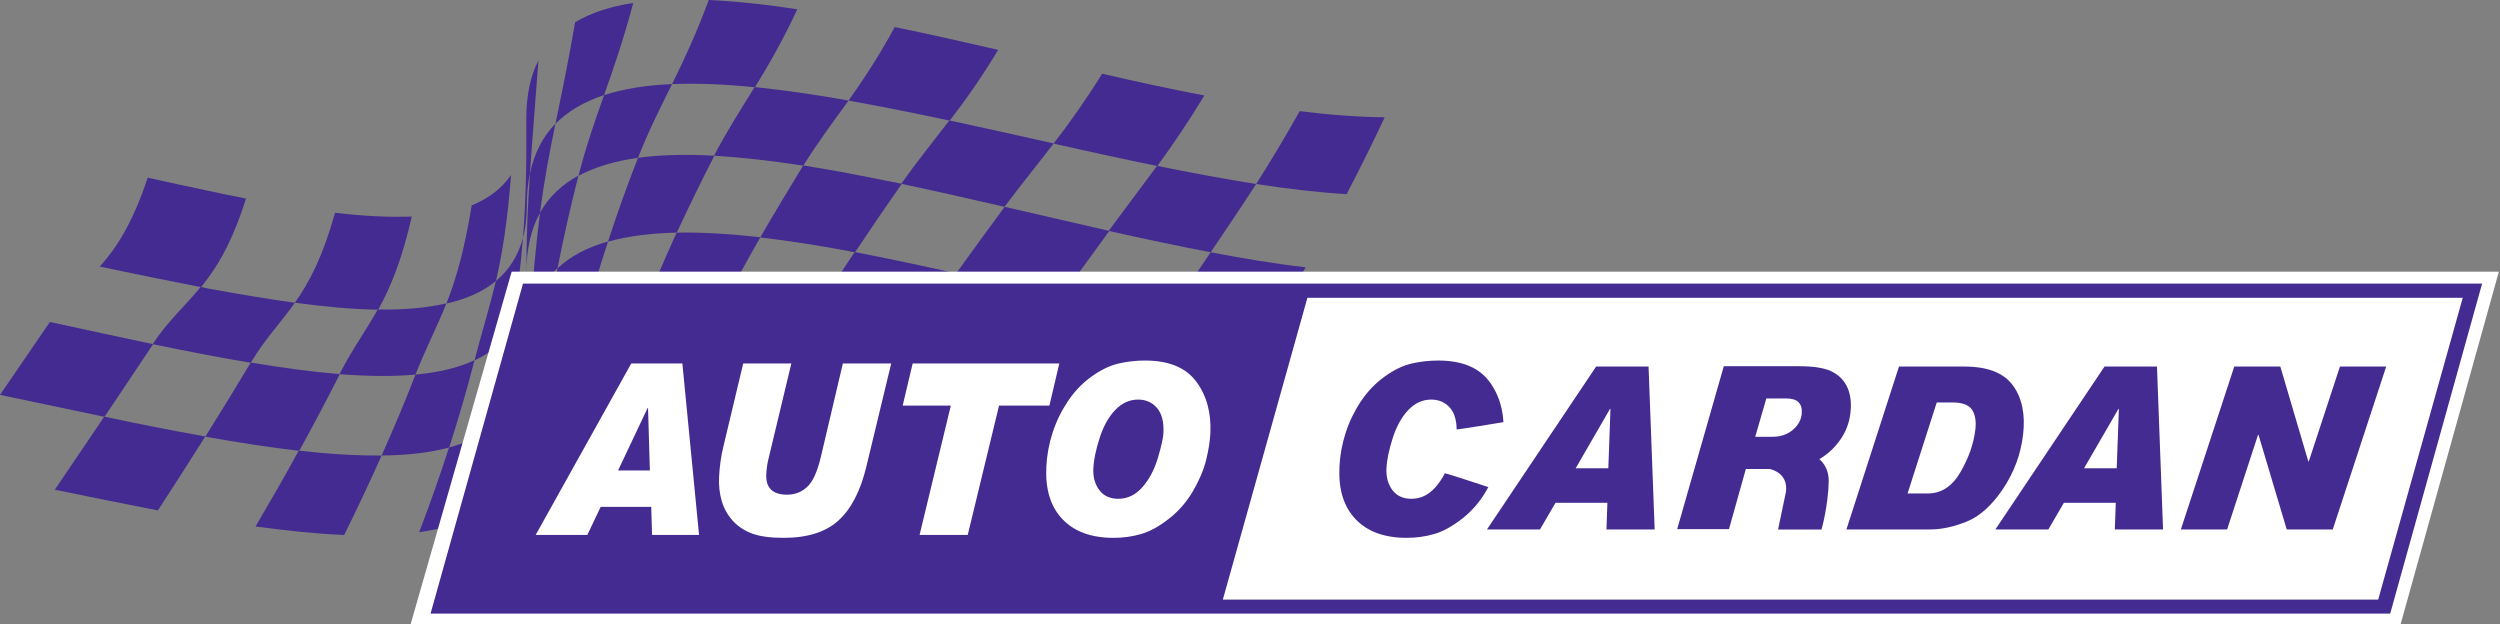 <svg width="617" height="154" viewBox="0 0 617 154" fill="none" xmlns="http://www.w3.org/2000/svg">
<rect x="0" y="0" width="617" height="154" fill="#808080" stroke="none"/>
<g clip-path="url(#clip0_781_800)">
<path d="M0 97.453C4.118 91.457 8.191 85.461 12.308 79.463C20.89 81.343 29.428 83.168 37.792 84.939C33.804 90.935 29.819 96.879 25.788 102.875C17.248 101.104 8.624 99.278 0 97.453Z" fill="#442B91"/>
<path d="M24.617 65.802C24.617 65.75 24.617 65.75 24.66 65.75C28.734 61.213 32.722 55.114 36.449 43.85C41.434 44.946 46.33 46.041 51.143 47.031C54.393 47.761 57.556 48.386 60.721 49.013C57.73 58.449 54.522 64.393 51.186 68.826C50.664 69.504 50.145 70.234 49.626 70.859C49.581 70.859 49.581 70.859 49.581 70.859C41.477 69.296 33.112 67.574 24.617 65.802Z" fill="#442B91"/>
<path d="M13.523 120.862C17.597 114.814 21.626 108.87 25.701 102.872C25.701 102.821 25.701 102.821 25.701 102.821C34.196 104.646 42.563 106.263 50.665 107.721C46.808 113.825 42.909 119.923 38.964 125.973C30.642 124.355 22.147 122.635 13.523 120.862Z" fill="#442B91"/>
<path d="M37.662 84.938C41.607 78.994 45.637 75.606 49.54 70.809C50.102 70.912 50.623 71.016 51.143 71.173C58.64 72.529 65.878 73.78 72.77 74.718C69.259 79.724 65.532 83.426 61.89 89.527C58.293 88.954 54.566 88.276 50.794 87.545C46.505 86.712 42.127 85.877 37.662 84.938Z" fill="#442B91"/>
<path d="M50.664 107.778C54.48 101.677 58.207 95.627 61.89 89.475C69.649 90.78 77.018 91.77 83.865 92.344C80.656 98.653 77.32 104.96 73.853 111.27C66.485 110.436 58.725 109.186 50.664 107.778Z" fill="#442B91"/>
<path d="M72.769 74.717C76.322 69.712 79.661 63.351 82.694 52.504C89.629 53.339 95.955 53.653 101.633 53.443C99.165 64.238 96.346 71.015 93.356 76.386C93.356 76.386 93.312 76.386 93.312 76.438C87.027 76.334 80.138 75.707 72.769 74.717Z" fill="#442B91"/>
<path d="M63.06 129.938C66.701 123.734 70.299 117.528 73.723 111.219C81.091 112.054 87.939 112.471 94.223 112.419C94.179 112.419 94.179 112.419 94.179 112.419C91.232 119.04 88.154 125.557 84.948 132.023C78.142 131.763 70.774 130.981 63.06 129.938Z" fill="#442B91"/>
<path d="M83.777 92.343C87.026 86.034 90.191 81.81 93.225 76.388C99.51 76.493 105.187 76.022 110.172 74.876C107.788 80.871 105.187 85.72 102.543 92.446C96.952 92.968 90.624 92.863 83.777 92.343Z" fill="#442B91"/>
<path d="M94.18 112.418C97.127 105.847 99.944 99.174 102.544 92.447C108.179 91.927 113.076 90.781 117.107 88.904C115.243 96.203 113.12 103.397 110.866 110.436C106.013 111.74 100.42 112.367 94.18 112.418Z" fill="#442B91"/>
<path d="M110.131 74.926C110.131 74.926 110.131 74.926 110.174 74.926C112.514 68.982 114.638 61.734 116.414 50.681C120.531 49.012 123.826 46.56 126.123 43.171C125.255 54.695 123.956 62.621 122.396 69.347C119.188 72.007 115.027 73.831 110.131 74.926Z" fill="#442B91"/>
<path d="M103.453 131.344C106.097 124.461 108.525 117.525 110.822 110.434C115.677 109.13 119.706 107.202 122.784 104.439C121.353 112.154 119.664 119.664 117.8 127.12C113.812 129.153 109.002 130.56 103.453 131.344Z" fill="#442B91"/>
<path d="M117.105 88.953C119.013 81.652 120.789 76.021 122.394 69.347C125.6 66.689 127.855 63.194 129.069 58.711C128.462 66.323 127.551 72.892 126.554 80.922C124.344 84.416 121.136 87.074 117.105 88.953Z" fill="#442B91"/>
<path d="M122.785 104.441C124.26 96.777 125.516 88.904 126.555 80.873C128.722 77.327 129.895 72.843 129.895 67.316C129.895 76.284 129.634 85.045 129.157 93.543C128.074 98.081 125.907 101.677 122.785 104.441Z" fill="#442B91"/>
<path d="M129.07 58.711C129.677 51.098 129.981 42.233 129.895 30.085C129.895 29.668 129.895 29.355 129.895 28.939C129.938 23.359 130.934 18.719 132.885 14.912C132.062 26.123 131.324 34.829 130.804 42.755C130.804 42.807 130.804 42.807 130.804 42.807C130.284 45.154 130.024 47.761 130.024 50.576C130.024 53.602 129.72 56.312 129.07 58.711Z" fill="#442B91"/>
<path d="M126.902 118.52C127.898 110.384 128.635 102.094 129.112 93.648C129.112 93.595 129.112 93.595 129.112 93.595C129.633 91.458 129.894 89.059 129.894 86.504C129.936 83.323 130.24 80.456 130.89 77.901C130.326 86.609 129.98 95.473 129.936 104.598C129.936 104.961 129.936 105.328 129.894 105.693C129.894 110.802 128.851 115.026 126.902 118.52Z" fill="#442B91"/>
<path d="M129.895 67.473C129.895 67.316 129.895 67.211 129.895 67.108C129.937 58.088 130.241 50.735 130.803 42.809C131.844 37.752 134.011 33.684 137.088 30.504C135.614 37.7 134.314 44.375 133.273 52.56C131.063 56.471 129.937 61.423 129.895 67.369C129.895 67.369 129.895 67.421 129.895 67.473Z" fill="#442B91"/>
<path d="M130.891 77.898C131.455 69.244 132.233 60.796 133.274 52.505C135.484 48.543 138.693 45.519 142.767 43.329C140.86 50.785 139.125 58.398 137.608 66.167C134.4 69.19 132.103 73.049 130.891 77.898Z" fill="#442B91"/>
<path d="M137.088 30.555C138.562 23.36 140.208 15.591 141.943 5.476C145.929 3.129 150.741 1.566 156.287 0.73C153.861 9.855 151.39 16.946 149.092 23.463C144.238 25.08 140.208 27.374 137.088 30.555Z" fill="#442B91"/>
<path d="M133.707 90.102C134.833 81.967 136.135 73.937 137.607 66.168C137.607 66.168 137.607 66.168 137.65 66.168C140.901 63.145 145.061 61.006 150.045 59.599V59.65C147.748 66.69 145.583 73.886 143.632 81.288C139.385 83.374 136.09 86.294 133.707 90.102Z" fill="#442B91"/>
<path d="M142.766 43.383C144.672 35.979 146.794 29.929 149.092 23.463C153.991 21.9 159.58 21.013 165.866 20.753C162.919 26.698 160.102 32.223 157.458 38.951C151.78 39.733 146.882 41.193 142.766 43.383Z" fill="#442B91"/>
<path d="M150.045 59.648C152.343 52.609 154.814 45.675 157.458 38.949C163.135 38.165 169.418 38.062 176.311 38.427C173.104 44.632 170.027 50.992 167.035 57.407C160.709 57.564 154.986 58.242 150.045 59.648Z" fill="#442B91"/>
<path d="M165.865 20.754C168.812 14.808 171.846 8.29 174.924 0C181.728 0.314 189.053 1.095 196.767 2.294C193.258 9.855 189.747 15.956 186.321 21.535C178.953 20.805 172.106 20.492 165.865 20.754Z" fill="#442B91"/>
<path d="M158.541 77.168C161.228 70.496 164.044 63.873 166.993 57.407C173.32 57.302 180.255 57.72 187.666 58.554L187.623 58.607C184.199 64.603 180.861 70.702 177.611 76.854C170.676 76.438 164.261 76.492 158.541 77.168Z" fill="#442B91"/>
<path d="M176.225 38.428C179.432 32.276 182.812 27.062 186.237 21.483C193.605 22.264 201.363 23.36 209.424 24.82C205.609 30.086 201.882 35.091 198.241 40.879C190.485 39.68 183.072 38.845 176.225 38.428Z" fill="#442B91"/>
<path d="M187.623 58.609C191.092 52.612 194.644 46.719 198.241 40.828C201.882 41.453 205.566 42.027 209.336 42.757C213.715 43.592 218.092 44.477 222.556 45.364C218.656 50.943 214.798 56.574 211.027 62.258C210.464 62.205 209.9 62.101 209.336 61.945C201.796 60.538 194.514 59.391 187.623 58.609Z" fill="#442B91"/>
<path d="M209.381 24.821H209.424C213.194 19.502 217.008 13.712 220.823 6.676C229.188 8.395 237.725 10.326 246.35 12.306C242.363 18.928 238.419 24.559 234.387 29.773C225.85 27.95 217.528 26.28 209.381 24.821Z" fill="#442B91"/>
<path d="M199.76 79.461C202.88 74.455 206.086 69.503 209.337 64.602C209.858 63.818 210.378 63.037 210.897 62.255C210.897 62.255 210.897 62.255 210.897 62.202C219.046 63.767 227.41 65.54 235.993 67.469C235.948 67.469 235.948 67.469 235.948 67.469C231.962 72.997 228.017 78.524 224.117 84.102C219.088 83.008 214.192 82.07 209.381 81.131C206.086 80.556 202.88 79.983 199.76 79.461Z" fill="#442B91"/>
<path d="M222.426 45.362C226.326 39.835 230.314 34.935 234.302 29.721C242.797 31.546 251.422 33.474 260.046 35.405C256.016 40.67 251.941 45.623 247.911 51.047C239.329 49.065 230.791 47.136 222.426 45.362Z" fill="#442B91"/>
<path d="M235.947 67.522C239.935 61.996 243.922 56.469 247.953 51.046C256.579 53.026 265.204 55.009 273.784 56.99C269.797 62.465 265.81 67.992 261.78 73.414C253.155 71.432 244.487 69.452 235.947 67.522Z" fill="#442B91"/>
<path d="M260.045 35.456C260.045 35.405 260.045 35.405 260.045 35.405C264.077 30.189 268.065 24.558 272.007 18.197C280.59 20.177 289.042 22.005 297.232 23.568C293.462 29.826 289.56 35.56 285.661 40.93V40.984C277.21 39.262 268.671 37.385 260.045 35.456Z" fill="#442B91"/>
<path d="M249.557 89.788C253.589 84.314 257.619 78.891 261.65 73.416C261.65 73.416 261.65 73.416 261.65 73.365C270.273 75.398 278.856 77.326 287.263 79.098H287.222C283.32 84.679 279.377 90.205 275.432 95.731C266.852 93.804 258.225 91.822 249.557 89.788Z" fill="#442B91"/>
<path d="M273.613 56.992C277.642 51.516 281.587 46.303 285.573 40.931C293.982 42.652 302.173 44.166 310.018 45.415C306.334 51.1 302.607 56.627 298.794 62.258C290.603 60.693 282.194 58.92 273.613 56.992Z" fill="#442B91"/>
<path d="M287.223 79.098C291.165 73.573 294.979 67.94 298.795 62.258C306.985 63.821 314.787 65.126 322.241 65.96C318.775 71.956 315.219 77.9 311.579 83.688C303.736 82.489 295.63 80.924 287.223 79.098Z" fill="#442B91"/>
<path d="M309.977 45.414C310.019 45.414 310.019 45.414 310.019 45.414C313.659 39.681 317.258 33.683 320.767 27.427C328.222 28.366 335.285 28.886 341.745 28.939C338.755 35.352 335.59 41.712 332.339 47.918C325.362 47.501 317.863 46.615 309.977 45.414Z" fill="#442B91"/>
<path fill-rule="evenodd" clip-rule="evenodd" d="M101.238 154.422L126.277 67.05H616.721L592.368 154.422H101.238Z" fill="white"/>
<path fill-rule="evenodd" clip-rule="evenodd" d="M106.758 151.062L129.365 70.37H612.086L589.612 151.062H106.758Z" fill="white" stroke="#442B91" stroke-width="0.756" stroke-miterlimit="22.926"/>
<path fill-rule="evenodd" clip-rule="evenodd" d="M607.803 73.503L586.938 147.975H301.798L322.666 73.503H607.803ZM129.365 70.37H612.086L589.612 151.062H106.758L129.365 70.37Z" fill="#442B91"/>
<path fill-rule="evenodd" clip-rule="evenodd" d="M275.991 123.102C278.271 123.102 280.249 122.147 281.934 120.245C283.61 118.335 284.892 115.935 285.757 113.045C286.619 110.145 287.082 108.075 287.138 106.841C287.262 104.135 286.734 102.082 285.555 100.694C284.382 99.316 282.818 98.616 280.894 98.616C278.728 98.616 276.834 99.492 275.196 101.227C273.552 102.97 272.277 105.295 271.356 108.192C270.439 111.082 269.931 113.556 269.835 115.592C269.739 117.749 270.235 119.532 271.314 120.964C272.387 122.381 273.951 123.102 275.991 123.102ZM282.617 88.982C288.446 88.982 292.652 90.704 295.226 94.163C297.792 97.61 298.956 101.856 298.72 106.902C298.634 108.846 298.277 111.069 297.665 113.556C297.042 116.043 295.947 118.625 294.371 121.298C292.803 123.958 290.826 126.225 288.428 128.075C286.036 129.94 283.77 131.181 281.611 131.801C279.46 132.429 277.191 132.738 274.809 132.738C269.341 132.738 265.153 131.21 262.228 128.146C259.303 125.09 257.972 120.796 258.231 115.279C258.367 112.39 258.877 109.575 259.766 106.833C260.649 104.094 261.903 101.505 263.52 99.069C265.138 96.634 267.091 94.596 269.371 92.951C271.646 91.303 273.862 90.232 276.016 89.729C278.178 89.223 280.371 88.982 282.617 88.982ZM261.437 89.697L258.994 100.095H246.568L238.837 132.021H226.953L234.664 100.095H222.783L225.247 89.697H261.437ZM219.954 89.697L213.802 115.219C212.356 121.182 210.073 125.596 206.947 128.449C203.821 131.306 199.303 132.738 193.401 132.738C190.126 132.738 187.531 132.385 185.603 131.676C183.684 130.963 182.09 129.889 180.804 128.476C179.539 127.039 178.635 125.429 178.113 123.606C177.588 121.781 177.369 119.841 177.467 117.762C177.588 115.123 177.946 112.601 178.535 110.195L183.424 89.697H195.304L189.598 113.513C189.337 114.628 189.179 115.811 189.12 117.059C188.96 120.412 190.679 122.087 194.265 122.087C196.168 122.086 197.807 121.457 199.193 120.184C200.593 118.912 201.712 116.445 202.58 112.795L208.019 89.697H219.954ZM160.388 116.115L159.936 100.693H159.831L152.536 116.115H160.388ZM172.525 132.021H160.93L160.724 125.09H148.253L144.951 132.021H132.207L155.799 89.697H168.408L172.525 132.021Z" fill="white"/>
<path fill-rule="evenodd" clip-rule="evenodd" d="M396.934 115.568L397.465 100.917H397.351L388.877 115.568H396.934ZM408.371 130.668H396.472L396.705 124.089H383.902L380.07 130.668H366.984L393.923 90.465H406.862L408.371 130.668Z" fill="#442B91"/>
<path fill-rule="evenodd" clip-rule="evenodd" d="M588.913 90.465L575.726 130.668H564.366L557.394 107.306H557.285L549.651 130.668H538.235L551.416 90.465H562.781L569.697 113.891H569.804L577.499 90.465H588.913ZM522.406 115.567L522.938 100.917H522.827L514.345 115.567H522.406ZM533.841 130.668H521.941L522.175 124.089H509.368L505.537 130.668H492.461L519.392 90.465H532.343L533.841 130.668ZM470.786 121.79H475.798C479.122 121.79 481.801 120.03 483.845 116.519C485.881 113.011 487.105 109.505 487.519 106.017C487.762 103.957 487.487 102.315 486.688 101.117C485.895 99.918 484.284 99.324 481.854 99.324L477.989 99.323L470.786 121.79ZM468.669 90.465H484.805C490.537 90.465 494.535 92.023 496.788 95.128C499.05 98.233 499.886 102.3 499.294 107.307C498.722 112.117 497.082 116.554 494.351 120.638C491.615 124.71 488.636 127.405 485.406 128.717C482.18 130.015 479.178 130.668 476.386 130.668L455.697 130.668L468.669 90.465Z" fill="#442B91"/>
<path fill-rule="evenodd" clip-rule="evenodd" d="M433.188 107.797H437.465C439.457 107.797 441.137 107.229 442.489 106.077C443.843 104.922 444.572 103.548 444.676 101.956C444.834 99.549 443.58 98.343 440.918 98.343H435.931L433.188 107.797ZM425.436 90.385H444.063C447.567 90.385 450.181 90.8 451.912 91.605C453.638 92.419 454.913 93.626 455.742 95.226C456.576 96.826 456.919 98.792 456.761 101.113C456.568 104.128 455.549 106.806 453.722 109.157C452.377 110.899 450.802 112.286 449.021 113.3C450.305 114.494 451.372 116.237 451.328 118.736C451.217 124.878 449.542 130.695 449.542 130.695L438.823 130.695L440.717 121.654C440.717 121.654 441.88 117.071 436.82 115.75C436.711 115.754 436.607 115.75 436.495 115.75L430.875 115.75L426.712 130.588H413.928L425.436 90.385Z" fill="#442B91"/>
<path fill-rule="evenodd" clip-rule="evenodd" d="M367.323 120.216C367.13 120.576 366.927 120.937 366.711 121.298C365.146 123.958 363.165 126.225 360.77 128.075C358.378 129.94 356.108 131.181 353.951 131.801C351.803 132.429 349.529 132.738 347.15 132.738C341.681 132.738 337.494 131.21 334.57 128.146C331.643 125.09 330.312 120.796 330.573 115.279C330.705 112.39 331.217 109.575 332.104 106.833C332.989 104.094 334.242 101.505 335.859 99.069C337.478 96.634 339.43 94.596 341.71 92.951C343.988 91.303 346.201 90.232 348.357 89.729C350.52 89.223 352.711 88.982 354.957 88.982C360.788 88.982 364.993 90.704 367.566 94.163C369.183 96.336 370.246 98.826 370.749 101.632C370.898 102.458 370.994 103.308 371.049 104.187C371.049 104.187 359.498 106.105 359.494 105.974C359.492 105.44 359.459 104.934 359.4 104.456C359.2 102.896 358.699 101.64 357.895 100.694C356.722 99.316 355.157 98.616 353.233 98.616C351.068 98.616 349.172 99.492 347.535 101.227C345.892 102.97 344.619 105.295 343.695 108.192C342.778 111.082 342.273 113.556 342.175 115.592C342.08 117.749 342.574 119.532 343.654 120.964C344.727 122.381 346.289 123.103 348.332 123.103C350.612 123.103 352.59 122.147 354.274 120.245C355.157 119.235 355.932 118.093 356.593 116.812C356.66 116.686 367.323 120.217 367.323 120.216Z" fill="#442B91"/>
</g>
<defs>
<clipPath id="clip0_781_800">
<rect width="617" height="154" fill="white"/>
</clipPath>
</defs>
</svg>
